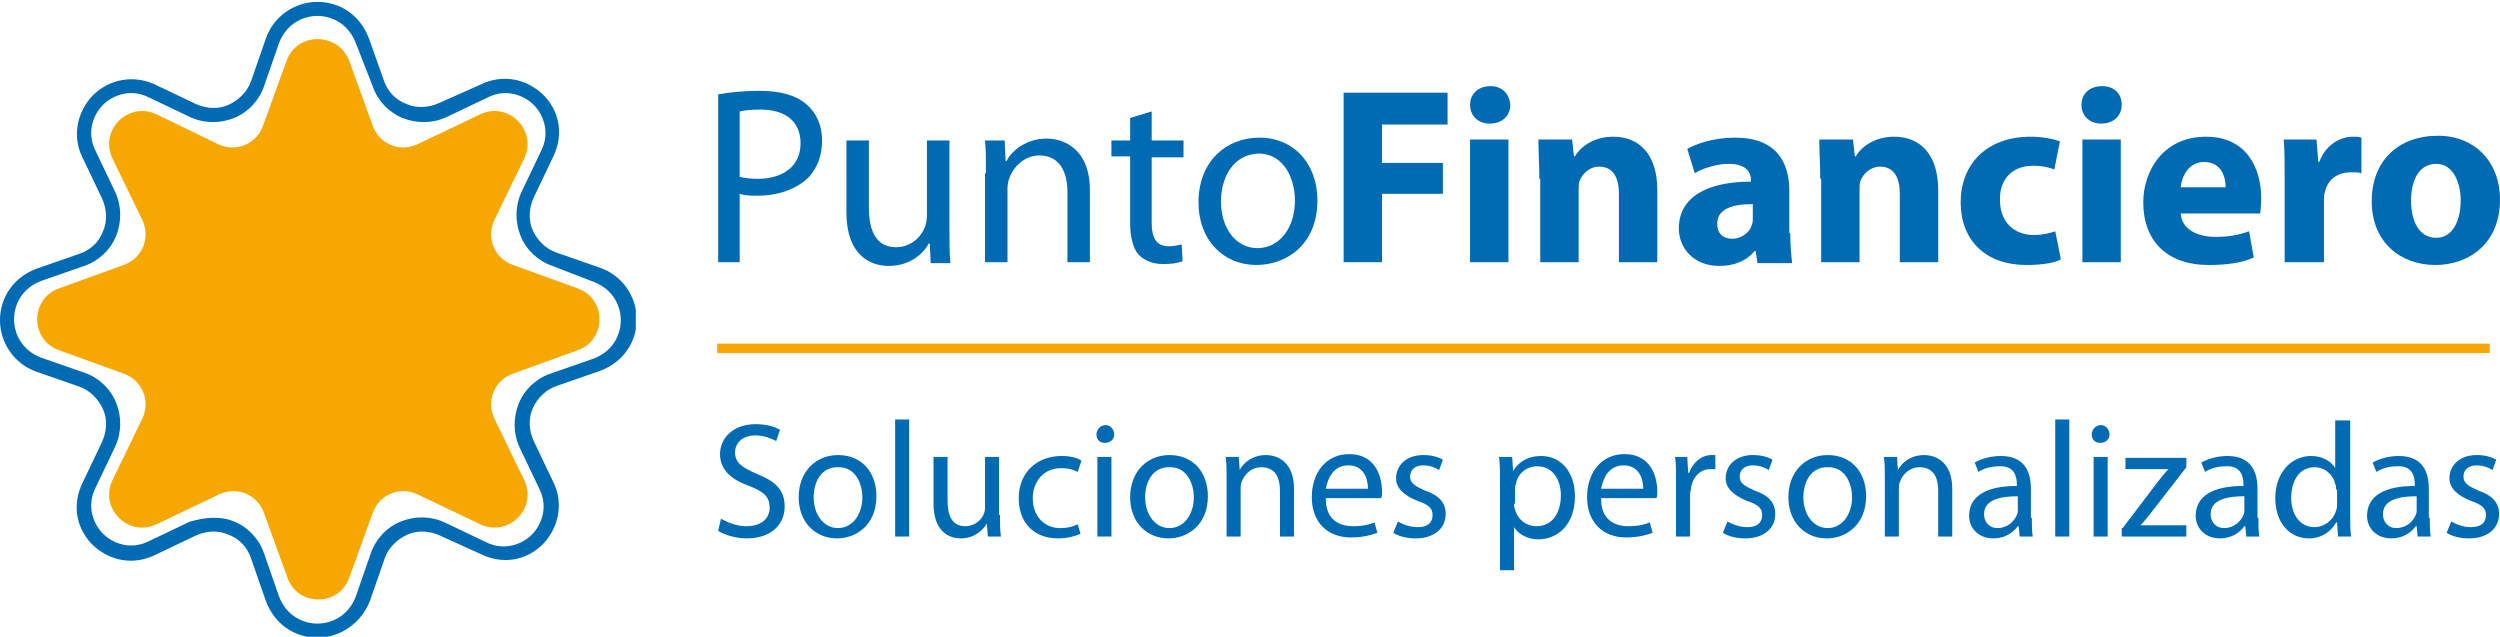 <?xml version="1.0" encoding="utf-8"?>
<!-- Generator: Adobe Illustrator 21.1.0, SVG Export Plug-In . SVG Version: 6.00 Build 0)  -->
<svg version="1.1" id="Capa_1" xmlns="http://www.w3.org/2000/svg" xmlns:xlink="http://www.w3.org/1999/xlink" x="0px" y="0px"
	 width="267px" height="68px" viewBox="0 0 267 68" style="enable-background:new 0 0 267 68;" xml:space="preserve">
<style type="text/css">
	.st0{clip-path:url(#SVGID_2_);}
	.st1{clip-path:url(#SVGID_4_);fill:#F6A800;}
	.st2{clip-path:url(#SVGID_6_);}
	.st3{clip-path:url(#SVGID_8_);enable-background:new    ;}
	.st4{clip-path:url(#SVGID_10_);}
	.st5{clip-path:url(#SVGID_12_);}
	.st6{clip-path:url(#SVGID_14_);fill:#006AB3;}
	.st7{fill:#006AB3;}
	.st8{fill:none;stroke:#F6A800;stroke-miterlimit:10;}
</style>
<g>
	<defs>
		<path id="SVGID_1_" d="M37.3,6.5l2.5,6.9c0.7,2,2.9,2.9,4.8,2l6.7-3.2c3-1.4,6.1,1.7,4.7,4.7l-3.2,6.6c-0.9,1.9,0,4.1,2,4.8
			l6.9,2.5c3.1,1.1,3.1,5.5,0,6.6l-6.9,2.5c-2,0.7-2.9,2.9-2,4.8l3.2,6.6c1.4,3-1.7,6.1-4.7,4.7l-6.7-3.2c-1.9-0.9-4.1,0-4.8,2
			l-2.5,6.9c-1.1,3.1-5.5,3.1-6.6,0l-2.5-6.9c-0.7-2-2.9-2.9-4.8-2L16.7,56c-3,1.4-6.1-1.7-4.7-4.7l3.2-6.6c0.9-1.9,0-4.1-2-4.8
			l-6.9-2.5c-3.1-1.1-3.1-5.5,0-6.6l6.9-2.5c2-0.7,2.9-2.9,2-4.8L12,16.9c-1.4-3,1.7-6.1,4.7-4.7l6.6,3.2c1.9,0.9,4.1,0,4.8-2
			l2.5-6.9C31.7,3.4,36.1,3.4,37.3,6.5"/>
	</defs>
	<clipPath id="SVGID_2_">
		<use xlink:href="#SVGID_1_"  style="overflow:visible;"/>
	</clipPath>
	<g class="st0">
		<defs>
			<rect id="SVGID_3_" x="-849" y="-1060.8" width="1130.2" height="1412.7"/>
		</defs>
		<clipPath id="SVGID_4_">
			<use xlink:href="#SVGID_3_"  style="overflow:visible;"/>
		</clipPath>
		<rect x="-3.1" y="-2.9" class="st1" width="74.1" height="74.1"/>
	</g>
</g>
<g>
	<defs>
		<rect id="SVGID_5_" y="0.2" width="67.9" height="67.8"/>
	</defs>
	<clipPath id="SVGID_6_">
		<use xlink:href="#SVGID_5_"  style="overflow:visible;"/>
	</clipPath>
	<g class="st2">
		<defs>
			<rect id="SVGID_7_" x="-849" y="-1060.8" width="1130.2" height="1412.7"/>
		</defs>
		<clipPath id="SVGID_8_">
			<use xlink:href="#SVGID_7_"  style="overflow:visible;"/>
		</clipPath>
		<g class="st3">
			<g>
				<defs>
					<rect id="SVGID_9_" y="0.2" width="69.2" height="69.2"/>
				</defs>
				<clipPath id="SVGID_10_">
					<use xlink:href="#SVGID_9_"  style="overflow:visible;"/>
				</clipPath>
				<g class="st4">
					<defs>
						<path id="SVGID_11_" d="M33.9,68.1L33.9,68.1c-2.5,0-4.6-1.5-5.5-3.9l-1.6-4.6c-0.4-1.2-1.3-2.1-2.4-2.5
							c-1.1-0.5-2.4-0.4-3.5,0.1l-4.4,2.1c-2.3,1.1-4.8,0.6-6.6-1.1c-1.8-1.8-2.2-4.3-1.1-6.6l2.1-4.4c0.5-1.1,0.6-2.4,0.1-3.5
							c-0.5-1.1-1.4-2-2.5-2.4l-4.6-1.6c-2.3-0.8-3.9-3-3.9-5.5c0-2.5,1.5-4.6,3.9-5.5l4.6-1.6c1.2-0.4,2.1-1.3,2.5-2.4
							c0.5-1.1,0.4-2.4-0.1-3.5l-2.1-4.4c-1.1-2.2-0.6-4.8,1.1-6.6C11.7,8.4,14.3,8,16.5,9l4.4,2.1c1.1,0.5,2.4,0.6,3.5,0.1
							c1.1-0.5,2-1.4,2.4-2.5l1.6-4.6c0.8-2.3,3-3.9,5.5-3.9h0c2.5,0,4.6,1.5,5.5,3.9L41,8.6c0.4,1.2,1.3,2.1,2.4,2.5
							c1.1,0.5,2.4,0.4,3.5-0.1L51.4,9c2.3-1.1,4.8-0.6,6.6,1.1c1.8,1.8,2.2,4.3,1.1,6.6L57,21.1c-0.5,1.1-0.6,2.4-0.1,3.5
							c0.5,1.1,1.4,2,2.6,2.4l4.6,1.6c2.3,0.8,3.9,3,3.9,5.5c0,2.5-1.5,4.6-3.9,5.5l-4.6,1.6c-1.2,0.4-2.1,1.3-2.6,2.4
							c-0.5,1.1-0.4,2.4,0.1,3.5l2.1,4.4c1.1,2.2,0.6,4.8-1.1,6.6c-1.8,1.8-4.3,2.2-6.6,1.1L47,57.2c-1.1-0.5-2.4-0.6-3.5-0.1
							c-1.1,0.5-2,1.4-2.4,2.5l-1.6,4.6C38.6,66.5,36.4,68.1,33.9,68.1 M22.8,55.3c0.8,0,1.5,0.1,2.2,0.4c1.5,0.6,2.7,1.9,3.2,3.4
							l1.6,4.6c0.8,2.1,2.6,2.9,4.1,2.9h0c1.5,0,3.3-0.8,4.1-2.9l1.6-4.6c0.5-1.5,1.7-2.8,3.2-3.4c1.5-0.6,3.2-0.6,4.7,0.1l4.4,2.1
							c2,1,3.9,0.2,4.9-0.8c1-1,1.8-2.9,0.8-4.9l-2.1-4.4c-0.7-1.5-0.7-3.2-0.1-4.7c0.6-1.5,1.9-2.7,3.4-3.2l4.6-1.6
							c2.1-0.8,2.9-2.6,2.9-4.1c0-1.5-0.8-3.3-2.9-4.1L59,28.4c-1.5-0.5-2.8-1.7-3.4-3.2c-0.6-1.5-0.6-3.2,0.1-4.7l2.1-4.4
							c1-2,0.2-3.9-0.8-4.9c-1-1-2.9-1.8-4.9-0.8l-4.4,2.1c-1.5,0.7-3.2,0.7-4.7,0.1c-1.5-0.6-2.7-1.9-3.2-3.4L38,4.6
							c-0.8-2.1-2.6-2.9-4.1-2.9c-1.5,0-3.3,0.8-4.1,2.9l-1.6,4.6c-0.5,1.5-1.7,2.8-3.2,3.4c-1.5,0.6-3.2,0.6-4.7-0.1l-4.4-2.1
							c-2-1-3.9-0.2-4.9,0.8c-1,1-1.8,2.9-0.8,4.9l2.1,4.4c0.7,1.5,0.7,3.2,0.1,4.7c-0.6,1.5-1.9,2.7-3.4,3.2l-4.6,1.6
							c-2.1,0.8-2.9,2.6-2.9,4.1c0,1.5,0.8,3.3,2.9,4.1l4.6,1.6c1.5,0.5,2.8,1.7,3.4,3.2c0.6,1.5,0.6,3.2-0.1,4.7l-2.1,4.4
							c-1,2-0.2,3.9,0.8,4.9c1,1,2.9,1.8,4.9,0.8l4.4-2.1C21.1,55.5,21.9,55.3,22.8,55.3"/>
					</defs>
					<clipPath id="SVGID_12_">
						<use xlink:href="#SVGID_11_"  style="overflow:visible;"/>
					</clipPath>
					<g class="st5">
						<defs>
							<rect id="SVGID_13_" y="0.2" width="69.2" height="69.2"/>
						</defs>
						<clipPath id="SVGID_14_">
							<use xlink:href="#SVGID_13_"  style="overflow:visible;"/>
						</clipPath>
						<rect x="-7.1" y="-6.8" class="st6" width="82" height="82"/>
					</g>
				</g>
			</g>
		</g>
	</g>
</g>
<g>
	<path class="st7" d="M76.6,10.1c1.1-0.2,2.6-0.4,4.5-0.4c2.3,0,4,0.5,5.1,1.5c1,0.9,1.6,2.2,1.6,3.8c0,1.6-0.5,2.9-1.4,3.9
		c-1.3,1.3-3.3,2-5.5,2c-0.7,0-1.3,0-1.9-0.2V28h-2.3V10.1z M79,18.9c0.5,0.1,1.2,0.2,1.9,0.2c2.8,0,4.6-1.4,4.6-3.8
		c0-2.4-1.7-3.6-4.3-3.6c-1,0-1.8,0.1-2.2,0.2V18.9z"/>
	<path class="st7" d="M101.4,24.5c0,1.4,0,2.6,0.1,3.6h-2.1l-0.1-2.1h-0.1c-0.6,1.1-2,2.4-4.3,2.4c-2,0-4.5-1.2-4.5-5.7V15h2.4v7.2
		c0,2.5,0.8,4.2,2.9,4.2c1.6,0,2.7-1.1,3.1-2.2c0.1-0.3,0.2-0.8,0.2-1.2v-8h2.4V24.5z"/>
	<path class="st7" d="M105.3,18.5c0-1.4,0-2.5-0.1-3.5h2.1l0.1,2.2h0.1c0.6-1.2,2.2-2.4,4.3-2.4c1.8,0,4.6,1.1,4.6,5.5V28H114v-7.5
		c0-2.1-0.8-3.9-3-3.9c-1.5,0-2.7,1.1-3.2,2.4c-0.1,0.3-0.2,0.7-0.2,1.1V28h-2.4V18.5z"/>
	<path class="st7" d="M123,11.9V15h3.4v1.8H123v7c0,1.6,0.5,2.5,1.8,2.5c0.6,0,1-0.1,1.4-0.2l0.1,1.8c-0.5,0.2-1.2,0.3-2.1,0.3
		c-1.1,0-2-0.4-2.6-1c-0.6-0.7-0.9-1.9-0.9-3.4v-7.1h-2V15h2v-2.4L123,11.9z"/>
	<path class="st7" d="M140.7,21.4c0,4.8-3.4,6.9-6.5,6.9c-3.5,0-6.2-2.6-6.2-6.7c0-4.3,2.9-6.9,6.5-6.9
		C138.2,14.7,140.7,17.5,140.7,21.4z M130.4,21.5c0,2.9,1.6,5,3.9,5c2.3,0,4-2.1,4-5.1c0-2.2-1.1-5-3.9-5
		C131.6,16.5,130.4,19.1,130.4,21.5z"/>
	<path class="st7" d="M143.5,9.9h11.1v3.4h-7v4.1h6.5v3.3h-6.5V28h-4.1V9.9z"/>
	<path class="st7" d="M161.3,11.2c0,1.1-0.8,2-2.2,2c-1.3,0-2.1-0.9-2.1-2c0-1.2,0.9-2,2.2-2C160.4,9.2,161.2,10,161.3,11.2z
		 M157,28V14.9h4.1V28H157z"/>
	<path class="st7" d="M164.4,19.1c0-1.6-0.1-3-0.1-4.2h3.6l0.2,1.8h0.1c0.5-0.9,1.9-2.1,4.1-2.1c2.7,0,4.7,1.8,4.7,5.7V28h-4.1v-7.3
		c0-1.7-0.6-2.9-2.1-2.9c-1.1,0-1.8,0.8-2.1,1.5c-0.1,0.3-0.1,0.6-0.1,1V28h-4.1V19.1z"/>
	<path class="st7" d="M191.2,24.9c0,1.2,0.1,2.4,0.2,3.2h-3.7l-0.2-1.3h-0.1c-0.9,1.1-2.2,1.6-3.8,1.6c-2.7,0-4.3-1.9-4.3-4
		c0-3.4,3.1-5,7.7-5v-0.2c0-0.7-0.4-1.7-2.4-1.7c-1.3,0-2.8,0.5-3.6,1l-0.8-2.6c0.9-0.5,2.7-1.2,5.1-1.2c4.4,0,5.8,2.6,5.8,5.7V24.9
		z M187.2,21.8c-2.2,0-3.8,0.5-3.8,2.1c0,1.1,0.7,1.6,1.6,1.6c1,0,1.9-0.7,2.1-1.5c0.1-0.2,0.1-0.5,0.1-0.7V21.8z"/>
	<path class="st7" d="M194.4,19.1c0-1.6-0.1-3-0.1-4.2h3.6l0.2,1.8h0.1c0.5-0.9,1.9-2.1,4.1-2.1c2.7,0,4.7,1.8,4.7,5.7V28h-4.1v-7.3
		c0-1.7-0.6-2.9-2.1-2.9c-1.1,0-1.8,0.8-2.1,1.5c-0.1,0.3-0.1,0.6-0.1,1V28h-4.1V19.1z"/>
	<path class="st7" d="M220.1,27.7c-0.7,0.4-2.1,0.6-3.7,0.6c-4.3,0-7-2.6-7-6.7c0-3.9,2.6-7,7.5-7c1.1,0,2.3,0.2,3.1,0.5l-0.6,3
		c-0.5-0.2-1.2-0.4-2.3-0.4c-2.2,0-3.6,1.5-3.5,3.7c0,2.4,1.6,3.7,3.6,3.7c1,0,1.7-0.2,2.3-0.4L220.1,27.7z"/>
	<path class="st7" d="M226.6,11.2c0,1.1-0.8,2-2.2,2c-1.3,0-2.1-0.9-2.1-2c0-1.2,0.9-2,2.2-2C225.8,9.2,226.6,10,226.6,11.2z
		 M222.4,28V14.9h4.1V28H222.4z"/>
	<path class="st7" d="M232.9,22.8c0.1,1.7,1.8,2.5,3.7,2.5c1.4,0,2.5-0.2,3.6-0.6l0.5,2.8c-1.3,0.6-3,0.8-4.8,0.8
		c-4.5,0-7-2.6-7-6.7c0-3.3,2.1-7,6.7-7c4.3,0,5.9,3.3,5.9,6.6c0,0.7-0.1,1.3-0.1,1.6H232.9z M237.7,20c0-1-0.4-2.7-2.3-2.7
		c-1.7,0-2.4,1.6-2.5,2.7H237.7z"/>
	<path class="st7" d="M244,19.2c0-1.9,0-3.2-0.1-4.3h3.5l0.2,2.4h0.1c0.7-1.9,2.3-2.7,3.6-2.7c0.4,0,0.6,0,0.9,0.1v3.8
		c-0.3-0.1-0.6-0.1-1.1-0.1c-1.5,0-2.5,0.8-2.8,2.1c-0.1,0.3-0.1,0.6-0.1,0.9V28H244V19.2z"/>
	<path class="st7" d="M267,21.3c0,4.8-3.4,7-6.9,7c-3.8,0-6.8-2.5-6.8-6.8c0-4.3,2.8-7,7.1-7C264.3,14.5,267,17.3,267,21.3z
		 M257.5,21.4c0,2.3,0.9,4,2.7,4c1.6,0,2.6-1.6,2.6-4c0-1.9-0.8-3.9-2.6-3.9C258.2,17.5,257.5,19.5,257.5,21.4z"/>
</g>
<g>
	<path class="st7" d="M77,55.4c0.7,0.4,1.7,0.8,2.7,0.8c1.6,0,2.5-0.8,2.5-2c0-1.1-0.6-1.7-2.2-2.3c-1.9-0.7-3.1-1.7-3.1-3.4
		c0-1.8,1.5-3.2,3.8-3.2c1.2,0,2.1,0.3,2.6,0.6l-0.4,1.2c-0.4-0.2-1.2-0.6-2.2-0.6c-1.6,0-2.2,1-2.2,1.8c0,1.1,0.7,1.6,2.3,2.3
		c2,0.8,3,1.7,3,3.5c0,1.8-1.3,3.4-4.1,3.4c-1.1,0-2.4-0.4-3-0.8L77,55.4z"/>
	<path class="st7" d="M93.6,53c0,3.1-2.2,4.5-4.2,4.5c-2.3,0-4.1-1.7-4.1-4.4c0-2.8,1.9-4.5,4.2-4.5C92,48.6,93.6,50.4,93.6,53z
		 M86.9,53.1c0,1.9,1.1,3.3,2.6,3.3c1.5,0,2.6-1.4,2.6-3.3c0-1.4-0.7-3.2-2.5-3.2C87.7,49.8,86.9,51.5,86.9,53.1z"/>
	<path class="st7" d="M95.6,44.8h1.5v12.5h-1.5V44.8z"/>
	<path class="st7" d="M106.8,55c0,0.9,0,1.7,0.1,2.3h-1.4l-0.1-1.4h0c-0.4,0.7-1.3,1.6-2.8,1.6c-1.3,0-2.9-0.8-2.9-3.7v-5h1.5v4.7
		c0,1.6,0.5,2.7,1.9,2.7c1,0,1.8-0.7,2-1.4c0.1-0.2,0.1-0.5,0.1-0.8v-5.2h1.5V55z"/>
	<path class="st7" d="M115.4,57c-0.4,0.2-1.3,0.5-2.4,0.5c-2.6,0-4.2-1.7-4.2-4.3c0-2.6,1.8-4.5,4.6-4.5c0.9,0,1.7,0.2,2.1,0.5
		l-0.4,1.2c-0.4-0.2-0.9-0.4-1.8-0.4c-1.9,0-3,1.5-3,3.2c0,2,1.3,3.2,2.9,3.2c0.9,0,1.5-0.2,1.9-0.4L115.4,57z"/>
	<path class="st7" d="M119,46.4c0,0.5-0.4,0.9-1,0.9c-0.6,0-0.9-0.4-0.9-0.9c0-0.5,0.4-1,1-1C118.6,45.4,119,45.9,119,46.4z
		 M117.2,57.3v-8.5h1.5v8.5H117.2z"/>
	<path class="st7" d="M129,53c0,3.1-2.2,4.5-4.2,4.5c-2.3,0-4.1-1.7-4.1-4.4c0-2.8,1.9-4.5,4.2-4.5C127.4,48.6,129,50.4,129,53z
		 M122.3,53.1c0,1.9,1.1,3.3,2.6,3.3c1.5,0,2.6-1.4,2.6-3.3c0-1.4-0.7-3.2-2.5-3.2C123.1,49.8,122.3,51.5,122.3,53.1z"/>
	<path class="st7" d="M131,51.1c0-0.9,0-1.6-0.1-2.3h1.4l0.1,1.4h0c0.4-0.8,1.4-1.6,2.8-1.6c1.2,0,3,0.7,3,3.6v5.1h-1.5v-4.9
		c0-1.4-0.5-2.5-2-2.5c-1,0-1.8,0.7-2.1,1.6c-0.1,0.2-0.1,0.5-0.1,0.7v5.1H131V51.1z"/>
	<path class="st7" d="M141.6,53.3c0,2.1,1.3,2.9,2.9,2.9c1.1,0,1.8-0.2,2.3-0.4l0.3,1.1c-0.5,0.2-1.5,0.5-2.8,0.5
		c-2.6,0-4.2-1.7-4.2-4.3c0-2.6,1.5-4.6,4-4.6c2.8,0,3.5,2.4,3.5,4c0,0.3,0,0.5-0.1,0.7H141.6z M146.1,52.2c0-1-0.4-2.5-2.1-2.5
		c-1.6,0-2.2,1.4-2.4,2.5H146.1z"/>
	<path class="st7" d="M149.3,55.7c0.5,0.3,1.3,0.6,2.1,0.6c1.1,0,1.6-0.5,1.6-1.3c0-0.7-0.4-1.1-1.6-1.5c-1.5-0.6-2.3-1.4-2.3-2.4
		c0-1.4,1.1-2.5,2.9-2.5c0.9,0,1.6,0.2,2.1,0.5l-0.4,1.1c-0.3-0.2-0.9-0.5-1.7-0.5c-0.9,0-1.4,0.5-1.4,1.2c0,0.7,0.5,1,1.6,1.5
		c1.5,0.5,2.2,1.3,2.2,2.5c0,1.5-1.2,2.6-3.2,2.6c-0.9,0-1.8-0.2-2.4-0.6L149.3,55.7z"/>
	<path class="st7" d="M160.2,51.6c0-1.1,0-2-0.1-2.8h1.4l0.1,1.5h0c0.6-1,1.6-1.6,3-1.6c2.1,0,3.6,1.7,3.6,4.3
		c0,3.1-1.9,4.6-3.9,4.6c-1.1,0-2.1-0.5-2.6-1.3h0v4.6h-1.5V51.6z M161.7,53.8c0,0.2,0,0.4,0.1,0.6c0.3,1.1,1.2,1.8,2.3,1.8
		c1.6,0,2.6-1.3,2.6-3.3c0-1.7-0.9-3.1-2.5-3.1c-1.1,0-2.1,0.7-2.3,1.9c-0.1,0.2-0.1,0.4-0.1,0.6V53.8z"/>
	<path class="st7" d="M171,53.3c0,2.1,1.3,2.9,2.9,2.9c1.1,0,1.8-0.2,2.3-0.4l0.3,1.1c-0.5,0.2-1.5,0.5-2.8,0.5
		c-2.6,0-4.2-1.7-4.2-4.3c0-2.6,1.5-4.6,4-4.6c2.8,0,3.5,2.4,3.5,4c0,0.3,0,0.5-0.1,0.7H171z M175.5,52.2c0-1-0.4-2.5-2.1-2.5
		c-1.6,0-2.2,1.4-2.4,2.5H175.5z"/>
	<path class="st7" d="M179,51.4c0-1,0-1.9-0.1-2.6h1.3l0.1,1.7h0.1c0.4-1.1,1.3-1.9,2.4-1.9c0.2,0,0.3,0,0.4,0v1.5
		c-0.2,0-0.3,0-0.5,0c-1.1,0-1.9,0.8-2.1,2c0,0.2-0.1,0.5-0.1,0.7v4.5H179V51.4z"/>
	<path class="st7" d="M184.5,55.7c0.5,0.3,1.3,0.6,2.1,0.6c1.1,0,1.6-0.5,1.6-1.3c0-0.7-0.4-1.1-1.6-1.5c-1.5-0.6-2.3-1.4-2.3-2.4
		c0-1.4,1.1-2.5,2.9-2.5c0.9,0,1.6,0.2,2.1,0.5l-0.4,1.1c-0.3-0.2-0.9-0.5-1.7-0.5c-0.9,0-1.4,0.5-1.4,1.2c0,0.7,0.5,1,1.6,1.5
		c1.5,0.5,2.2,1.3,2.2,2.5c0,1.5-1.2,2.6-3.2,2.6c-0.9,0-1.8-0.2-2.4-0.6L184.5,55.7z"/>
	<path class="st7" d="M199.3,53c0,3.1-2.2,4.5-4.2,4.5c-2.3,0-4.1-1.7-4.1-4.4c0-2.8,1.9-4.5,4.2-4.5
		C197.7,48.6,199.3,50.4,199.3,53z M192.6,53.1c0,1.9,1.1,3.3,2.6,3.3c1.5,0,2.6-1.4,2.6-3.3c0-1.4-0.7-3.2-2.5-3.2
		C193.4,49.8,192.6,51.5,192.6,53.1z"/>
	<path class="st7" d="M201.3,51.1c0-0.9,0-1.6-0.1-2.3h1.4l0.1,1.4h0c0.4-0.8,1.4-1.6,2.8-1.6c1.2,0,3,0.7,3,3.6v5.1H207v-4.9
		c0-1.4-0.5-2.5-2-2.5c-1,0-1.8,0.7-2.1,1.6c-0.1,0.2-0.1,0.5-0.1,0.7v5.1h-1.5V51.1z"/>
	<path class="st7" d="M217,55.3c0,0.7,0,1.5,0.1,2h-1.4l-0.1-1.1h-0.1c-0.5,0.7-1.4,1.3-2.6,1.3c-1.7,0-2.6-1.2-2.6-2.4
		c0-2.1,1.8-3.2,5.1-3.2v-0.2c0-0.7-0.2-2-1.9-1.9c-0.8,0-1.6,0.2-2.2,0.6l-0.4-1c0.7-0.4,1.7-0.7,2.8-0.7c2.6,0,3.2,1.8,3.2,3.5
		V55.3z M215.5,53c-1.7,0-3.6,0.3-3.6,1.9c0,1,0.7,1.5,1.4,1.5c1.1,0,1.8-0.7,2.1-1.4c0.1-0.2,0.1-0.4,0.1-0.5V53z"/>
	<path class="st7" d="M219.5,44.8h1.5v12.5h-1.5V44.8z"/>
	<path class="st7" d="M225.3,46.4c0,0.5-0.4,0.9-1,0.9c-0.6,0-0.9-0.4-0.9-0.9c0-0.5,0.4-1,1-1C224.9,45.4,225.3,45.9,225.3,46.4z
		 M223.6,57.3v-8.5h1.5v8.5H223.6z"/>
	<path class="st7" d="M226.7,56.4l3.8-5c0.4-0.5,0.7-0.9,1.1-1.3v0h-4.6v-1.2h6.5v1l-3.8,4.9c-0.4,0.5-0.7,0.9-1.1,1.3v0h4.9v1.2
		h-6.9V56.4z"/>
	<path class="st7" d="M241.2,55.3c0,0.7,0,1.5,0.1,2h-1.4l-0.1-1.1h-0.1c-0.5,0.7-1.4,1.3-2.6,1.3c-1.7,0-2.6-1.2-2.6-2.4
		c0-2.1,1.8-3.2,5.1-3.2v-0.2c0-0.7-0.2-2-1.9-1.9c-0.8,0-1.6,0.2-2.2,0.6l-0.4-1c0.7-0.4,1.7-0.7,2.8-0.7c2.6,0,3.2,1.8,3.2,3.5
		V55.3z M239.7,53c-1.7,0-3.6,0.3-3.6,1.9c0,1,0.7,1.5,1.4,1.5c1.1,0,1.8-0.7,2.1-1.4c0.1-0.2,0.1-0.4,0.1-0.5V53z"/>
	<path class="st7" d="M251,44.8v10.3c0,0.8,0,1.6,0.1,2.2h-1.4l-0.1-1.5h-0.1c-0.5,0.9-1.5,1.7-2.9,1.7c-2.1,0-3.6-1.7-3.6-4.3
		c0-2.8,1.8-4.5,3.8-4.5c1.3,0,2.2,0.6,2.6,1.3h0v-5.1H251z M249.5,52.3c0-0.2,0-0.5-0.1-0.6c-0.2-1-1.1-1.8-2.2-1.8
		c-1.6,0-2.5,1.4-2.5,3.3c0,1.7,0.9,3.1,2.5,3.1c1,0,2-0.7,2.3-1.8c0.1-0.2,0.1-0.4,0.1-0.7V52.3z"/>
	<path class="st7" d="M259.5,55.3c0,0.7,0,1.5,0.1,2h-1.4l-0.1-1.1h-0.1c-0.5,0.7-1.4,1.3-2.6,1.3c-1.7,0-2.6-1.2-2.6-2.4
		c0-2.1,1.8-3.2,5.1-3.2v-0.2c0-0.7-0.2-2-1.9-1.9c-0.8,0-1.6,0.2-2.2,0.6l-0.4-1c0.7-0.4,1.7-0.7,2.8-0.7c2.6,0,3.2,1.8,3.2,3.5
		V55.3z M258.1,53c-1.7,0-3.6,0.3-3.6,1.9c0,1,0.7,1.5,1.4,1.5c1.1,0,1.8-0.7,2.1-1.4c0.1-0.2,0.1-0.4,0.1-0.5V53z"/>
	<path class="st7" d="M261.8,55.7c0.5,0.3,1.3,0.6,2.1,0.6c1.1,0,1.6-0.5,1.6-1.3c0-0.7-0.4-1.1-1.6-1.5c-1.5-0.6-2.3-1.4-2.3-2.4
		c0-1.4,1.1-2.5,2.9-2.5c0.9,0,1.6,0.2,2.1,0.5l-0.4,1.1c-0.3-0.2-0.9-0.5-1.7-0.5c-0.9,0-1.4,0.5-1.4,1.2c0,0.7,0.5,1,1.6,1.5
		c1.5,0.5,2.2,1.3,2.2,2.5c0,1.5-1.2,2.6-3.2,2.6c-0.9,0-1.8-0.2-2.4-0.6L261.8,55.7z"/>
</g>
<line class="st8" x1="76.6" y1="37.2" x2="265.9" y2="37.2"/>
</svg>
